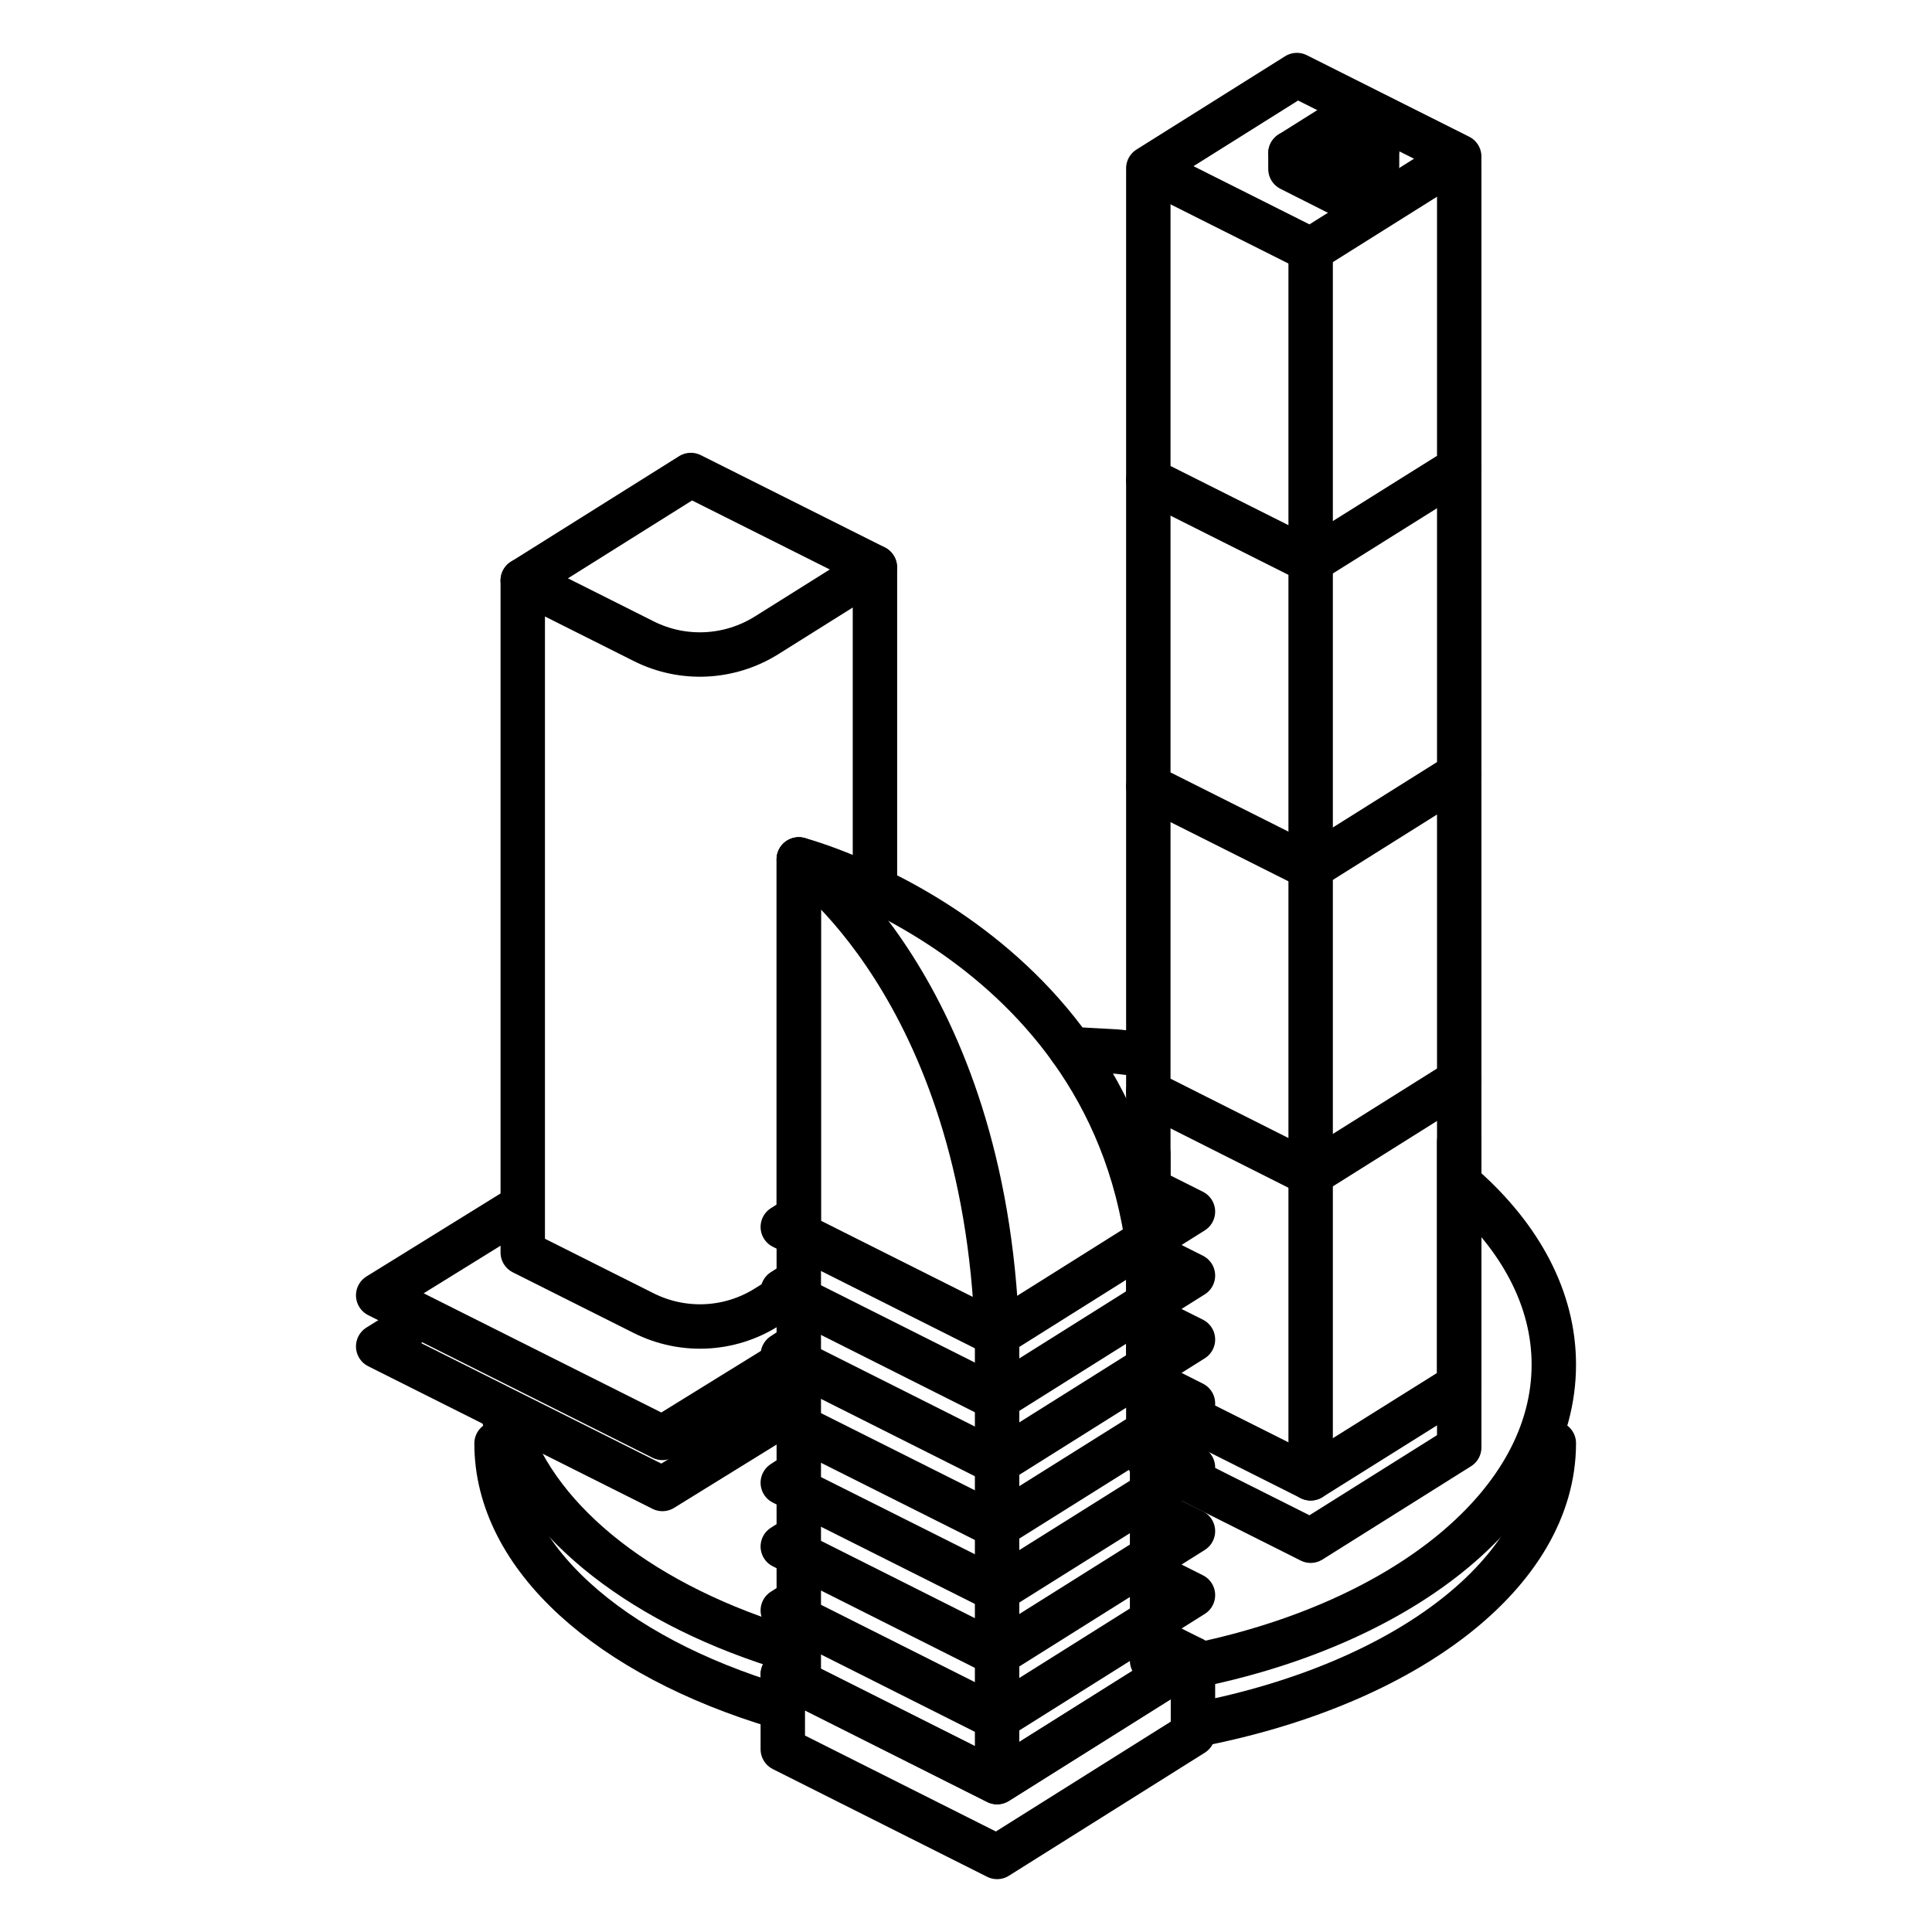 <svg xmlns="http://www.w3.org/2000/svg" id="a" width="87" height="87" viewBox="0 0 87 87"><g><path d="M51.27,47.47c-.34-.04-.68-.09-1.03-.12l-2.02-.11" style="fill:none; stroke:#000; stroke-linecap:round; stroke-linejoin:round; stroke-width:2px;"></path><path d="M35.03,74.11c-6.43-2.05-11.11-5.82-12.34-10.29" style="fill:none; stroke:#000; stroke-linecap:round; stroke-linejoin:round; stroke-width:2px;"></path><path d="M65.9,53.45c2.57,2.28,4.07,5.04,4.07,8,0,6.25-6.66,11.56-15.94,13.51" style="fill:none; stroke:#000; stroke-linecap:round; stroke-linejoin:round; stroke-width:2px;"></path></g><g><path d="M35.03,76.84c-7.53-2.25-12.67-6.71-12.67-11.84" style="fill:none; stroke:#000; stroke-linecap:round; stroke-linejoin:round; stroke-width:2px;"></path><path d="M69.97,64.99c0,5.85-6.66,10.82-15.94,12.65" style="fill:none; stroke:#000; stroke-linecap:round; stroke-linejoin:round; stroke-width:2px;"></path></g><g><polygon points="58.11 6.9 60.15 7.92 62.01 6.75 62.01 7.47 60.15 8.64 58.11 7.61 58.11 6.9" style="fill:none; stroke:#000; stroke-linecap:round; stroke-linejoin:round; stroke-width:2px;"></polygon><polygon points="60.15 7.92 58.11 6.9 59.97 5.73 62.01 6.75 60.15 7.92" style="fill:none; stroke:#000; stroke-linecap:round; stroke-linejoin:round; stroke-width:2px;"></polygon><polyline points="65.71 48.61 65.71 62.38 59.02 66.57 51.71 62.9 51.71 49.14" style="fill:none; stroke:#000; stroke-linecap:round; stroke-linejoin:round; stroke-width:2px;"></polyline><polyline points="65.71 51.42 65.71 65.18 59.02 69.38 51.71 65.71 51.71 51.95" style="fill:none; stroke:#000; stroke-linecap:round; stroke-linejoin:round; stroke-width:2px;"></polyline><polyline points="65.71 34.91 65.71 48.67 59.02 52.87 51.71 49.19 51.71 35.43" style="fill:none; stroke:#000; stroke-linecap:round; stroke-linejoin:round; stroke-width:2px;"></polyline><polyline points="65.71 21.11 65.71 34.87 59.02 39.07 51.71 35.4 51.71 21.63" style="fill:none; stroke:#000; stroke-linecap:round; stroke-linejoin:round; stroke-width:2px;"></polyline><polyline points="65.71 7.31 65.71 21.08 59.02 25.27 51.71 21.6 51.71 7.84" style="fill:none; stroke:#000; stroke-linecap:round; stroke-linejoin:round; stroke-width:2px;"></polyline><polygon points="59.02 11.25 51.71 7.58 58.4 3.38 65.71 7.05 59.02 11.25" style="fill:none; stroke:#000; stroke-linecap:round; stroke-linejoin:round; stroke-width:2px;"></polygon><line x1="59.02" y1="11.25" x2="59.02" y2="66.57" style="fill:none; stroke:#000; stroke-linecap:round; stroke-linejoin:round; stroke-width:2px;"></line></g><g><polyline points="35.64 61.16 29.83 64.75 17.03 58.33 23.46 54.35" style="fill:none; stroke:#000; stroke-linecap:round; stroke-linejoin:round; stroke-width:2px;"></polyline><polyline points="35.64 63.46 29.83 67.05 17.03 60.63 18.14 59.94" style="fill:none; stroke:#000; stroke-linecap:round; stroke-linejoin:round; stroke-width:2px;"></polyline><path d="M35.72,58.12l-1.2,.75c-1.67,1.05-3.77,1.15-5.54,.26l-5.44-2.73V26.14l5.44,2.73c1.76,.89,3.86,.79,5.54-.26l4.88-3.06v14.49" style="fill:none; stroke:#000; stroke-linecap:round; stroke-linejoin:round; stroke-width:2px;"></path><polyline points="23.54 26.14 31.11 21.39 39.39 25.54" style="fill:none; stroke:#000; stroke-linecap:round; stroke-linejoin:round; stroke-width:2px;"></polyline></g><g><polygon points="35.25 75.4 44.9 80.25 53.72 74.71 53.72 78.08 44.9 83.62 35.25 78.77 35.25 75.4" style="fill:none; stroke:#000; stroke-linecap:round; stroke-linejoin:round; stroke-width:2px;"></polygon><polyline points="52.05 73.87 53.72 74.71 44.9 80.25 35.25 75.4 35.88 75" style="fill:none; stroke:#000; stroke-linecap:round; stroke-linejoin:round; stroke-width:2px;"></polyline><polyline points="52.17 71.05 53.72 71.83 44.9 77.37 35.25 72.52 35.79 72.18" style="fill:none; stroke:#000; stroke-linecap:round; stroke-linejoin:round; stroke-width:2px;"></polyline><polyline points="52.11 68.15 53.72 68.95 44.9 74.49 35.25 69.64 35.79 69.3" style="fill:none; stroke:#000; stroke-linecap:round; stroke-linejoin:round; stroke-width:2px;"></polyline><polyline points="52.03 65.23 53.72 66.08 44.9 71.61 35.25 66.77 35.79 66.42" style="fill:none; stroke:#000; stroke-linecap:round; stroke-linejoin:round; stroke-width:2px;"></polyline><polyline points="52.07 62.37 53.72 63.2 44.9 68.73 35.25 63.89 35.79 63.54" style="fill:none; stroke:#000; stroke-linecap:round; stroke-linejoin:round; stroke-width:2px;"></polyline><polyline points="52.22 59.57 53.72 60.32 44.9 65.86 35.25 61.01 35.79 60.66" style="fill:none; stroke:#000; stroke-linecap:round; stroke-linejoin:round; stroke-width:2px;"></polyline><polyline points="52.05 56.6 53.72 57.44 44.9 62.98 35.25 58.13 35.79 57.79" style="fill:none; stroke:#000; stroke-linecap:round; stroke-linejoin:round; stroke-width:2px;"></polyline><polyline points="51.37 53.38 53.72 54.56 44.9 60.1 35.25 55.25 35.79 54.91" style="fill:none; stroke:#000; stroke-linecap:round; stroke-linejoin:round; stroke-width:2px;"></polyline><path d="M44.9,60.07l-8.93-4.48v-16.88s8.37,5.74,8.93,21.37Z" style="fill:none; stroke:#000; stroke-linecap:round; stroke-linejoin:round; stroke-width:2px;"></path><line x1="35.97" y1="75.76" x2="35.97" y2="38.7" style="fill:none; stroke:#000; stroke-linecap:round; stroke-linejoin:round; stroke-width:2px;"></line><path d="M35.97,38.7s15.36,4.02,15.91,19.65v16.43" style="fill:none; stroke:#000; stroke-linecap:round; stroke-linejoin:round; stroke-width:2px;"></path><line x1="44.9" y1="60.07" x2="44.9" y2="79.26" style="fill:none; stroke:#000; stroke-linecap:round; stroke-linejoin:round; stroke-width:2px;"></line></g></svg>